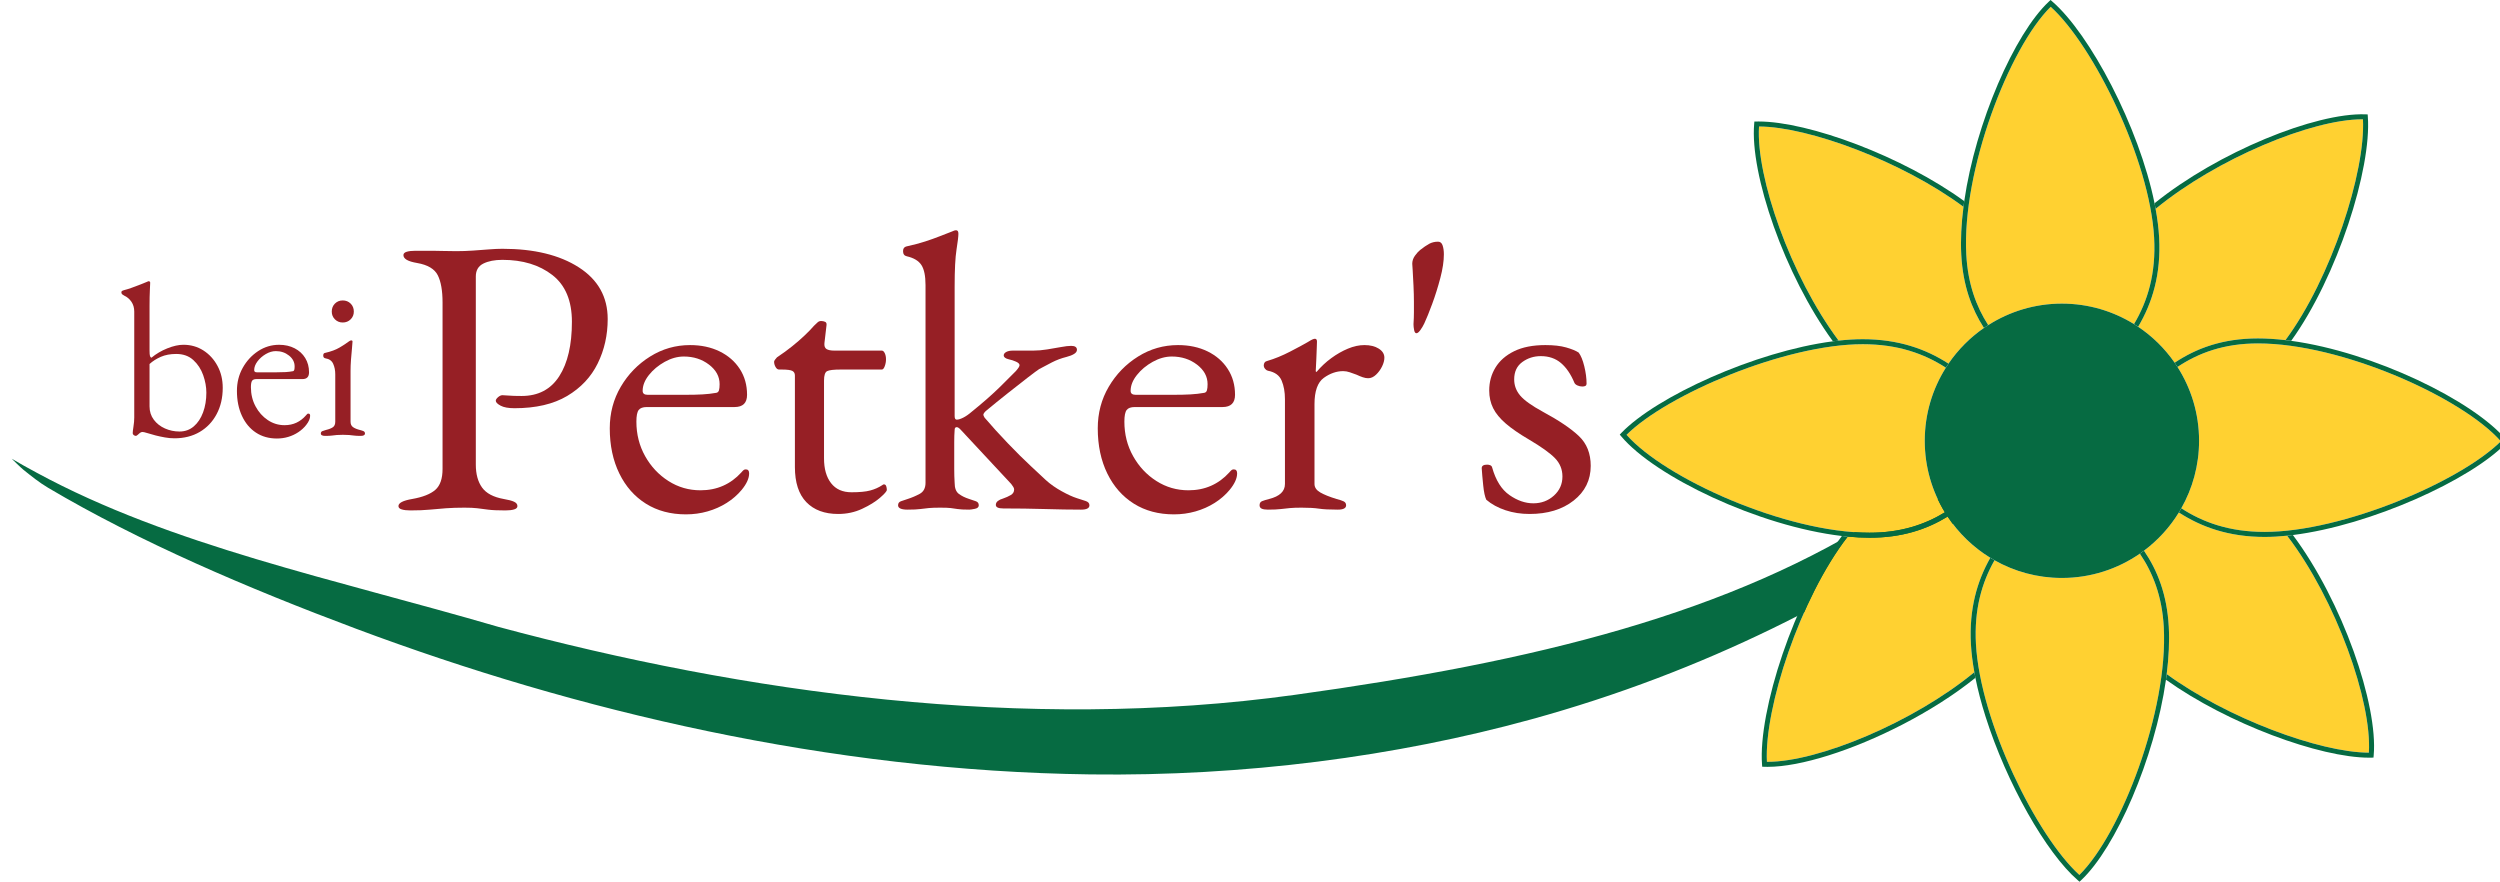<svg width="153" height="54" viewBox="0 0 153 54" fill="none" xmlns="http://www.w3.org/2000/svg">
<g clip-path="url(#clip0_1_493)">
<path d="M115.589 31.285C105.929 37.573 93.938 40.492 79.24 42.525C62.675 44.818 45.498 42.399 30.496 38.363C20.402 35.418 10.473 33.391 2.245 28.93C1.727 28.65 1.211 28.367 0.717 28.074C0.722 28.078 1.276 28.625 1.436 28.753C1.907 29.128 2.382 29.519 2.946 29.853C8.508 33.147 15.133 35.989 21.819 38.489C35.246 43.511 50.724 47.185 66.728 47.394C76.155 47.516 85.386 46.313 93.711 44.025C104.415 41.081 113.294 36.434 120.681 31.254C120.445 30.839 120.253 30.429 120.116 30.036C118.778 30.514 117.203 30.938 115.589 31.285Z" fill="#066B42"/>
<path d="M121.417 20.071C120.659 18.894 120.133 17.467 120.031 15.608C119.98 14.687 120.033 13.689 120.165 12.657C116.46 9.902 110.704 7.754 107.652 7.742C107.459 10.822 109.584 16.907 112.523 20.845C113.033 20.789 113.528 20.759 113.999 20.759C116.188 20.759 117.867 21.362 119.248 22.255C119.831 21.4 120.568 20.66 121.417 20.071Z" fill="#FFD131"/>
<path d="M107.652 7.742C110.704 7.754 116.46 9.902 120.165 12.657C120.18 12.542 120.195 12.426 120.212 12.31C116.437 9.562 110.682 7.435 107.627 7.435L107.368 7.439L107.356 7.576C107.086 10.625 109.205 16.824 112.174 20.888C112.291 20.872 112.408 20.858 112.523 20.846C109.583 16.907 107.459 10.822 107.652 7.742Z" fill="#066B42"/>
<path d="M119.194 31.616C117.926 32.394 116.406 32.909 114.413 32.909C113.983 32.909 113.536 32.885 113.08 32.841C110.176 36.587 107.965 43.331 108.134 46.624H108.181C111.265 46.624 117.08 44.225 120.83 41.139C120.724 40.55 120.651 39.977 120.621 39.435C120.501 37.264 121.001 35.56 121.807 34.137C120.764 33.497 119.871 32.635 119.194 31.616Z" fill="#FFD131"/>
<path d="M120.83 41.139C117.08 44.225 111.265 46.623 108.181 46.623H108.135C107.966 43.331 110.176 36.586 113.08 32.84C112.962 32.829 112.844 32.817 112.724 32.803C109.796 36.689 107.595 43.538 107.836 46.786L107.846 46.923L107.984 46.928C108.048 46.93 108.114 46.931 108.181 46.931C110.21 46.931 113.397 45.91 116.426 44.344C118.024 43.519 119.579 42.544 120.895 41.482C120.872 41.367 120.85 41.253 120.83 41.139Z" fill="#066B42"/>
<path d="M131.213 33.702C132.039 34.915 132.622 36.392 132.729 38.354C132.779 39.26 132.729 40.24 132.602 41.254C136.311 43.958 141.96 46.051 144.974 46.063C145.17 42.937 142.979 36.715 139.972 32.785C139.497 32.834 139.037 32.861 138.598 32.861C136.408 32.861 134.728 32.258 133.346 31.363C132.788 32.271 132.063 33.065 131.213 33.702Z" fill="#FFD131"/>
<path d="M144.974 46.063C141.96 46.051 136.311 43.957 132.602 41.254C132.587 41.368 132.573 41.483 132.557 41.598C136.332 44.296 141.981 46.37 144.999 46.37L145.257 46.366L145.27 46.228C145.544 43.136 143.361 36.802 140.324 32.744C140.206 32.758 140.088 32.773 139.972 32.785C142.979 36.715 145.17 42.937 144.974 46.063Z" fill="#066B42"/>
<path d="M144.613 7.303C144.597 7.303 144.582 7.302 144.566 7.302C141.484 7.302 135.674 9.699 131.923 12.782C132.033 13.386 132.109 13.973 132.139 14.527C132.264 16.786 131.719 18.541 130.854 19.998C131.731 20.585 132.489 21.334 133.09 22.199C134.418 21.312 136.026 20.711 138.184 20.711C138.724 20.711 139.289 20.748 139.87 20.816C142.672 17.025 144.777 10.519 144.613 7.303Z" fill="#FFD131"/>
<path d="M144.566 7.302C144.582 7.302 144.598 7.302 144.613 7.302C144.777 10.519 142.673 17.025 139.87 20.816C139.986 20.829 140.103 20.843 140.22 20.859C143.05 16.935 145.147 10.316 144.911 7.14L144.901 7.002L144.763 6.997C141.712 6.89 135.749 9.3 131.858 12.44C131.881 12.554 131.903 12.668 131.923 12.782C135.674 9.699 141.484 7.302 144.566 7.302Z" fill="#066B42"/>
<path d="M119.087 22.503C117.75 21.637 116.131 21.067 113.999 21.067C109.237 21.067 102.036 24.14 99.544 26.612C101.898 29.281 109.265 32.602 114.413 32.602C116.328 32.602 117.797 32.104 119.026 31.354C118.246 30.079 117.795 28.58 117.795 26.976C117.795 25.332 118.27 23.799 119.087 22.503Z" fill="#FFD131"/>
<path d="M114.413 32.909C116.406 32.909 117.927 32.393 119.194 31.616C119.137 31.529 119.08 31.442 119.026 31.354C117.797 32.104 116.328 32.602 114.413 32.602C109.265 32.602 101.898 29.281 99.544 26.611C102.036 24.14 109.237 21.067 113.999 21.066C116.131 21.066 117.75 21.637 119.087 22.503C119.14 22.419 119.193 22.337 119.248 22.255C117.867 21.361 116.188 20.759 113.999 20.759C113.528 20.759 113.033 20.789 112.523 20.845C112.408 20.858 112.291 20.872 112.174 20.888C107.419 21.507 101.372 24.266 99.224 26.497L99.129 26.597L99.218 26.703C101.273 29.159 107.618 32.205 112.724 32.803C112.844 32.817 112.962 32.829 113.08 32.84C113.536 32.884 113.983 32.909 114.413 32.909Z" fill="#066B42"/>
<path d="M126.188 35.371C124.69 35.371 123.283 34.977 122.066 34.288C121.285 35.664 120.812 37.304 120.928 39.418C121.19 44.173 124.654 51.195 127.258 53.546C129.795 51.05 132.705 43.512 132.423 38.371C132.319 36.486 131.758 35.059 130.959 33.883C129.604 34.821 127.961 35.371 126.188 35.371Z" fill="#FFD131"/>
<path d="M132.729 38.354C132.622 36.392 132.039 34.916 131.212 33.702C131.13 33.764 131.045 33.823 130.959 33.883C131.757 35.059 132.319 36.486 132.423 38.371C132.705 43.512 129.794 51.05 127.258 53.546C124.654 51.195 121.19 44.173 120.928 39.419C120.812 37.304 121.284 35.664 122.065 34.288C121.978 34.239 121.892 34.189 121.807 34.137C121.001 35.56 120.501 37.264 120.621 39.435C120.651 39.977 120.724 40.55 120.83 41.139C120.85 41.253 120.872 41.368 120.895 41.483C121.048 42.248 121.258 43.043 121.512 43.844C122.803 47.933 125.233 52.209 127.163 53.872L127.267 53.962L127.368 53.867C129.476 51.896 131.872 46.418 132.557 41.598C132.573 41.483 132.587 41.368 132.602 41.254C132.729 40.241 132.779 39.26 132.729 38.354Z" fill="#066B42"/>
<path d="M130.601 19.835C131.438 18.425 131.954 16.742 131.832 14.543C131.571 9.789 128.107 2.767 125.502 0.416C122.966 2.912 120.055 10.451 120.338 15.591C120.436 17.379 120.945 18.757 121.678 19.898C122.982 19.066 124.528 18.581 126.188 18.581C127.808 18.581 129.318 19.041 130.601 19.835Z" fill="#FFD131"/>
<path d="M120.031 15.608C120.133 17.468 120.659 18.894 121.418 20.071C121.503 20.012 121.591 19.954 121.679 19.898C120.945 18.757 120.436 17.38 120.338 15.592C120.056 10.451 122.966 2.912 125.502 0.416C128.108 2.768 131.571 9.789 131.832 14.543C131.954 16.742 131.438 18.426 130.601 19.835C130.687 19.888 130.772 19.942 130.855 19.998C131.72 18.541 132.264 16.786 132.139 14.527C132.109 13.973 132.033 13.386 131.923 12.782C131.903 12.668 131.881 12.555 131.858 12.44C130.913 7.773 127.9 2.074 125.599 0.091L125.494 0L125.393 0.095C123.292 2.059 120.907 7.505 120.212 12.31C120.195 12.426 120.18 12.542 120.165 12.657C120.033 13.689 119.98 14.687 120.031 15.608Z" fill="#066B42"/>
<path d="M134.583 26.976C134.583 28.478 134.186 29.886 133.495 31.107C134.835 31.978 136.457 32.553 138.598 32.553C143.36 32.552 150.562 29.479 153.052 27.008C150.699 24.337 143.332 21.018 138.184 21.018C136.107 21.018 134.551 21.599 133.262 22.458C134.097 23.763 134.583 25.312 134.583 26.976Z" fill="#FFD131"/>
<path d="M153.468 27.022L153.379 26.916C151.37 24.515 145.262 21.55 140.22 20.859C140.103 20.843 139.986 20.83 139.87 20.816C139.289 20.748 138.724 20.711 138.184 20.711C136.026 20.711 134.418 21.312 133.089 22.199C133.149 22.284 133.206 22.371 133.262 22.458C134.551 21.599 136.107 21.018 138.184 21.018C143.332 21.018 150.699 24.337 153.052 27.008C150.562 29.479 143.36 32.552 138.597 32.553C136.457 32.553 134.835 31.978 133.495 31.107C133.446 31.193 133.398 31.279 133.346 31.363C134.727 32.258 136.408 32.861 138.597 32.861C139.037 32.861 139.497 32.834 139.972 32.785C140.088 32.773 140.206 32.758 140.324 32.744C145.095 32.149 151.21 29.368 153.372 27.121L153.468 27.022Z" fill="#066B42"/>
<path d="M130.854 19.998C130.772 19.942 130.687 19.888 130.601 19.835C129.318 19.041 127.808 18.581 126.188 18.581C124.528 18.581 122.982 19.066 121.679 19.898C121.59 19.954 121.503 20.012 121.417 20.071C120.567 20.66 119.831 21.4 119.248 22.255C119.193 22.337 119.14 22.42 119.087 22.503C118.27 23.799 117.795 25.331 117.795 26.976C117.795 28.58 118.246 30.079 119.026 31.354C119.08 31.443 119.137 31.53 119.194 31.616C119.871 32.635 120.764 33.497 121.807 34.137C121.892 34.189 121.978 34.239 122.065 34.288C123.283 34.977 124.69 35.371 126.188 35.371C127.961 35.371 129.604 34.821 130.959 33.883C131.045 33.823 131.13 33.764 131.212 33.702C132.063 33.065 132.788 32.271 133.346 31.363C133.398 31.279 133.446 31.193 133.495 31.107C134.186 29.887 134.583 28.478 134.583 26.976C134.583 25.312 134.097 23.763 133.262 22.458C133.206 22.371 133.149 22.284 133.09 22.199C132.489 21.333 131.731 20.585 130.854 19.998Z" fill="#066B42"/>
<path d="M25.123 31.238C24.902 31.238 24.724 31.218 24.589 31.177C24.453 31.137 24.385 31.069 24.385 30.972C24.385 30.779 24.665 30.634 25.225 30.538C25.87 30.425 26.341 30.239 26.638 29.982C26.935 29.724 27.084 29.298 27.084 28.702V18.511C27.084 17.786 26.986 17.231 26.791 16.844C26.596 16.458 26.176 16.208 25.531 16.096C25.242 16.047 25.03 15.983 24.894 15.903C24.758 15.822 24.69 15.726 24.69 15.613C24.69 15.516 24.758 15.448 24.894 15.407C25.03 15.367 25.208 15.347 25.429 15.347H26.46C26.689 15.347 26.905 15.351 27.109 15.359C27.312 15.367 27.584 15.371 27.924 15.371C28.263 15.371 28.607 15.359 28.955 15.335C29.303 15.311 29.629 15.287 29.935 15.262C30.24 15.238 30.512 15.226 30.75 15.226C32.684 15.226 34.242 15.604 35.422 16.361C36.601 17.118 37.191 18.173 37.191 19.525C37.191 20.507 36.988 21.413 36.58 22.242C36.173 23.071 35.549 23.735 34.709 24.234C33.869 24.733 32.795 24.983 31.488 24.983C31.114 24.983 30.831 24.931 30.635 24.826C30.44 24.721 30.342 24.621 30.342 24.524C30.342 24.459 30.389 24.387 30.482 24.306C30.576 24.226 30.665 24.186 30.75 24.186C30.835 24.186 30.966 24.194 31.144 24.21C31.323 24.226 31.582 24.234 31.921 24.234C32.939 24.234 33.707 23.832 34.225 23.027C34.743 22.222 35.001 21.111 35.001 19.694C35.001 18.406 34.603 17.452 33.805 16.832C33.007 16.212 31.989 15.903 30.75 15.903C30.274 15.903 29.884 15.979 29.578 16.132C29.273 16.285 29.12 16.547 29.12 16.917V28.437C29.12 29.016 29.248 29.483 29.502 29.837C29.757 30.192 30.198 30.425 30.826 30.538C31.114 30.586 31.327 30.642 31.463 30.707C31.599 30.771 31.666 30.86 31.666 30.972C31.666 31.069 31.599 31.137 31.463 31.177C31.327 31.218 31.148 31.238 30.928 31.238C30.47 31.238 30.118 31.222 29.872 31.19C29.625 31.157 29.405 31.129 29.21 31.105C29.014 31.081 28.755 31.069 28.433 31.069C28.008 31.069 27.631 31.081 27.3 31.105C26.969 31.129 26.638 31.157 26.307 31.19C25.976 31.222 25.581 31.238 25.123 31.238Z" fill="#961F25"/>
<path d="M41.977 31.479C41.044 31.479 40.229 31.262 39.533 30.827C38.837 30.392 38.294 29.777 37.904 28.98C37.514 28.183 37.318 27.261 37.318 26.214C37.318 25.28 37.543 24.432 37.993 23.667C38.443 22.902 39.041 22.286 39.788 21.819C40.535 21.352 41.349 21.119 42.232 21.119C42.911 21.119 43.513 21.248 44.04 21.505C44.566 21.763 44.977 22.121 45.275 22.58C45.572 23.039 45.72 23.566 45.72 24.162C45.72 24.661 45.466 24.911 44.956 24.911H39.584C39.347 24.911 39.181 24.971 39.088 25.091C38.994 25.212 38.947 25.45 38.947 25.804C38.947 26.577 39.126 27.281 39.482 27.917C39.839 28.553 40.314 29.06 40.908 29.438C41.502 29.817 42.156 30.006 42.868 30.006C43.378 30.006 43.84 29.913 44.256 29.728C44.672 29.544 45.041 29.274 45.364 28.919C45.432 28.839 45.483 28.787 45.516 28.763C45.55 28.738 45.593 28.726 45.644 28.726C45.779 28.726 45.847 28.807 45.847 28.968C45.847 29.274 45.694 29.611 45.389 29.982C45.134 30.288 44.829 30.554 44.472 30.779C44.116 31.004 43.726 31.177 43.301 31.298C42.877 31.419 42.436 31.479 41.977 31.479ZM39.635 24.162H41.952C42.359 24.162 42.707 24.154 42.996 24.137C43.284 24.122 43.564 24.089 43.836 24.041C43.921 24.025 43.976 23.973 44.002 23.884C44.027 23.796 44.04 23.671 44.04 23.51C44.04 23.043 43.823 22.644 43.39 22.314C42.958 21.984 42.444 21.819 41.85 21.819C41.46 21.819 41.069 21.928 40.679 22.145C40.289 22.363 39.966 22.632 39.711 22.954C39.457 23.276 39.33 23.598 39.33 23.92C39.33 24.081 39.432 24.162 39.635 24.162Z" fill="#961F25"/>
<path d="M51.295 31.455C50.464 31.455 49.814 31.213 49.347 30.731C48.881 30.248 48.648 29.531 48.648 28.581V22.979C48.648 22.85 48.597 22.757 48.495 22.701C48.393 22.644 48.172 22.616 47.833 22.616H47.68C47.595 22.616 47.523 22.564 47.464 22.459C47.404 22.355 47.375 22.246 47.375 22.133C47.375 22.101 47.4 22.053 47.451 21.988C47.502 21.924 47.536 21.884 47.553 21.867C47.893 21.642 48.202 21.417 48.482 21.191C48.762 20.966 49.017 20.745 49.246 20.527C49.475 20.31 49.666 20.113 49.819 19.935C49.904 19.855 49.976 19.787 50.035 19.73C50.095 19.674 50.167 19.646 50.252 19.646C50.337 19.646 50.417 19.662 50.493 19.694C50.57 19.726 50.599 19.799 50.582 19.911L50.455 20.998C50.438 21.175 50.481 21.296 50.582 21.361C50.684 21.425 50.846 21.457 51.066 21.457H53.969C54.037 21.457 54.096 21.509 54.147 21.614C54.198 21.719 54.223 21.843 54.223 21.988C54.223 22.133 54.198 22.274 54.147 22.411C54.096 22.548 54.037 22.616 53.969 22.616H51.448C51.024 22.616 50.748 22.648 50.621 22.713C50.493 22.777 50.43 22.97 50.43 23.292V28.05C50.43 28.694 50.574 29.201 50.863 29.571C51.151 29.942 51.567 30.127 52.11 30.127C52.603 30.127 52.984 30.091 53.256 30.018C53.527 29.946 53.773 29.837 53.994 29.692C54.028 29.66 54.062 29.644 54.096 29.644C54.164 29.644 54.211 29.68 54.236 29.753C54.262 29.825 54.274 29.901 54.274 29.982C54.274 30.063 54.134 30.224 53.854 30.465C53.574 30.707 53.209 30.932 52.759 31.141C52.309 31.351 51.822 31.455 51.295 31.455Z" fill="#961F25"/>
<path d="M55.548 31.19C55.157 31.19 54.962 31.101 54.962 30.924C54.962 30.795 55.025 30.711 55.153 30.671C55.28 30.63 55.412 30.586 55.548 30.538C55.802 30.457 56.048 30.352 56.286 30.224C56.523 30.095 56.642 29.87 56.642 29.547V17.448C56.642 16.884 56.557 16.474 56.388 16.216C56.218 15.959 55.921 15.782 55.497 15.685C55.344 15.653 55.267 15.548 55.267 15.371C55.267 15.21 55.335 15.114 55.471 15.082C55.912 14.985 56.294 14.884 56.617 14.779C56.939 14.675 57.232 14.57 57.495 14.466C57.758 14.361 58.017 14.26 58.271 14.164C58.373 14.115 58.45 14.091 58.501 14.091C58.552 14.091 58.59 14.107 58.615 14.139C58.641 14.172 58.654 14.228 58.654 14.308C58.654 14.47 58.615 14.792 58.539 15.275C58.462 15.757 58.424 16.514 58.424 17.545V25.466C58.424 25.611 58.467 25.683 58.552 25.683C58.654 25.683 58.785 25.643 58.946 25.562C59.107 25.482 59.282 25.361 59.468 25.2C60.164 24.637 60.745 24.126 61.212 23.667C61.679 23.208 61.997 22.89 62.167 22.713C62.252 22.616 62.311 22.54 62.345 22.484C62.379 22.427 62.396 22.383 62.396 22.351C62.396 22.27 62.324 22.198 62.179 22.133C62.035 22.069 61.887 22.02 61.734 21.989C61.531 21.94 61.428 21.859 61.428 21.747C61.428 21.666 61.48 21.598 61.581 21.541C61.683 21.485 61.819 21.457 61.989 21.457H63.236C63.508 21.457 63.792 21.433 64.089 21.384C64.386 21.337 64.666 21.288 64.929 21.24C65.192 21.191 65.4 21.167 65.553 21.167C65.791 21.167 65.909 21.248 65.909 21.409C65.909 21.505 65.85 21.59 65.731 21.663C65.613 21.735 65.46 21.795 65.273 21.843C64.951 21.924 64.649 22.037 64.369 22.182C64.089 22.326 63.83 22.463 63.592 22.592C63.491 22.657 63.258 22.83 62.892 23.111C62.528 23.393 62.111 23.719 61.645 24.089C61.178 24.459 60.741 24.814 60.334 25.152C60.232 25.249 60.181 25.329 60.181 25.393C60.181 25.41 60.19 25.434 60.207 25.466C60.224 25.498 60.241 25.53 60.258 25.562C60.699 26.078 61.174 26.601 61.683 27.132C62.192 27.663 62.663 28.131 63.096 28.533C63.529 28.936 63.83 29.218 64 29.378C64.288 29.636 64.615 29.866 64.98 30.066C65.345 30.268 65.655 30.409 65.909 30.489C66.096 30.554 66.27 30.61 66.431 30.658C66.593 30.707 66.673 30.795 66.673 30.924C66.673 31.101 66.504 31.19 66.164 31.19C65.502 31.19 64.76 31.177 63.937 31.153C63.113 31.129 62.269 31.117 61.403 31.117C61.098 31.117 60.945 31.045 60.945 30.9C60.945 30.803 60.987 30.723 61.072 30.658C61.157 30.594 61.259 30.545 61.377 30.514C61.565 30.449 61.726 30.377 61.861 30.296C61.997 30.216 62.065 30.103 62.065 29.958C62.065 29.91 62.048 29.857 62.014 29.801C61.98 29.744 61.938 29.684 61.887 29.62L58.806 26.311C58.705 26.198 58.62 26.142 58.552 26.142C58.467 26.142 58.424 26.198 58.424 26.311C58.407 26.536 58.399 26.782 58.399 27.048V28.702C58.399 28.992 58.407 29.274 58.424 29.547C58.424 29.87 58.509 30.095 58.679 30.224C58.849 30.352 59.061 30.457 59.316 30.538C59.451 30.586 59.583 30.63 59.71 30.671C59.837 30.711 59.901 30.795 59.901 30.924C59.901 31.037 59.82 31.109 59.659 31.141C59.498 31.173 59.383 31.19 59.316 31.19C58.993 31.19 58.755 31.177 58.603 31.153C58.45 31.129 58.31 31.109 58.182 31.093C58.055 31.077 57.839 31.069 57.533 31.069C57.245 31.069 57.016 31.077 56.846 31.093C56.676 31.109 56.502 31.129 56.324 31.153C56.146 31.177 55.887 31.19 55.548 31.19Z" fill="#961F25"/>
<path d="M71.842 31.479C70.908 31.479 70.093 31.262 69.397 30.827C68.702 30.392 68.158 29.777 67.768 28.98C67.378 28.183 67.183 27.261 67.183 26.214C67.183 25.28 67.407 24.432 67.857 23.667C68.307 22.902 68.905 22.286 69.652 21.819C70.399 21.352 71.213 21.119 72.096 21.119C72.775 21.119 73.378 21.248 73.904 21.505C74.43 21.763 74.842 22.121 75.138 22.58C75.436 23.039 75.584 23.566 75.584 24.162C75.584 24.661 75.329 24.911 74.82 24.911H69.448C69.211 24.911 69.045 24.971 68.952 25.091C68.859 25.212 68.812 25.45 68.812 25.804C68.812 26.577 68.99 27.281 69.347 27.917C69.703 28.553 70.178 29.06 70.772 29.438C71.366 29.817 72.02 30.006 72.733 30.006C73.242 30.006 73.704 29.913 74.12 29.728C74.536 29.544 74.905 29.274 75.227 28.919C75.295 28.839 75.346 28.787 75.38 28.763C75.414 28.738 75.457 28.726 75.508 28.726C75.644 28.726 75.712 28.807 75.712 28.968C75.712 29.274 75.559 29.611 75.253 29.982C74.999 30.288 74.693 30.554 74.336 30.779C73.98 31.004 73.59 31.177 73.165 31.298C72.741 31.419 72.3 31.479 71.842 31.479ZM69.499 24.162H71.816C72.223 24.162 72.572 24.154 72.86 24.137C73.148 24.122 73.429 24.089 73.7 24.041C73.785 24.025 73.84 23.973 73.865 23.884C73.891 23.796 73.904 23.671 73.904 23.51C73.904 23.043 73.687 22.644 73.255 22.314C72.822 21.984 72.308 21.819 71.715 21.819C71.324 21.819 70.934 21.928 70.543 22.145C70.153 22.363 69.83 22.632 69.576 22.954C69.321 23.276 69.194 23.598 69.194 23.92C69.194 24.081 69.296 24.162 69.499 24.162Z" fill="#961F25"/>
<path d="M77.595 31.19C77.426 31.19 77.298 31.169 77.214 31.129C77.129 31.089 77.086 31.02 77.086 30.924C77.086 30.795 77.137 30.711 77.239 30.671C77.341 30.63 77.485 30.585 77.672 30.538C77.994 30.457 78.236 30.34 78.397 30.187C78.559 30.034 78.639 29.845 78.639 29.62V24.427C78.639 23.993 78.572 23.614 78.436 23.292C78.3 22.97 78.02 22.769 77.595 22.689C77.527 22.672 77.468 22.632 77.417 22.568C77.366 22.504 77.341 22.439 77.341 22.375C77.341 22.214 77.417 22.117 77.57 22.085C78.011 21.956 78.474 21.767 78.957 21.517C79.442 21.268 79.819 21.062 80.091 20.902C80.192 20.837 80.273 20.793 80.332 20.769C80.392 20.744 80.438 20.733 80.472 20.733C80.557 20.733 80.599 20.789 80.599 20.902C80.599 20.95 80.595 21.071 80.587 21.264C80.578 21.457 80.57 21.683 80.561 21.94C80.553 22.198 80.54 22.455 80.523 22.713C80.523 22.745 80.54 22.761 80.574 22.761C80.846 22.439 81.147 22.157 81.478 21.916C81.809 21.674 82.148 21.481 82.496 21.336C82.844 21.191 83.18 21.119 83.502 21.119C83.858 21.119 84.151 21.191 84.38 21.336C84.609 21.481 84.724 21.666 84.724 21.892C84.724 22.053 84.677 22.23 84.584 22.423C84.49 22.616 84.368 22.785 84.215 22.93C84.062 23.075 83.901 23.148 83.731 23.148C83.629 23.148 83.519 23.127 83.4 23.087C83.281 23.047 83.154 22.994 83.018 22.93C82.882 22.882 82.747 22.833 82.611 22.785C82.475 22.737 82.339 22.713 82.203 22.713C81.796 22.713 81.401 22.85 81.02 23.123C80.638 23.397 80.447 23.937 80.447 24.741V29.62C80.447 29.829 80.566 30.002 80.803 30.139C81.041 30.276 81.372 30.409 81.796 30.538C81.983 30.585 82.127 30.634 82.229 30.682C82.331 30.731 82.382 30.811 82.382 30.924C82.382 31.101 82.212 31.19 81.873 31.19C81.363 31.19 80.978 31.169 80.714 31.129C80.451 31.089 80.099 31.069 79.658 31.069C79.369 31.069 79.135 31.077 78.957 31.093C78.779 31.109 78.593 31.129 78.397 31.153C78.202 31.177 77.935 31.19 77.595 31.19Z" fill="#961F25"/>
<path d="M86.684 20.394C86.617 20.394 86.57 20.33 86.545 20.201C86.519 20.072 86.506 19.952 86.506 19.839C86.523 19.581 86.532 19.34 86.532 19.114V18.462C86.532 18.173 86.523 17.847 86.506 17.485C86.489 17.122 86.473 16.808 86.456 16.542C86.439 16.276 86.43 16.144 86.43 16.144C86.43 15.967 86.485 15.802 86.595 15.649C86.706 15.496 86.812 15.379 86.913 15.299C87.118 15.138 87.3 15.013 87.461 14.924C87.622 14.836 87.805 14.791 88.009 14.791C88.144 14.791 88.237 14.868 88.288 15.021C88.339 15.174 88.365 15.355 88.365 15.564C88.365 15.983 88.293 16.466 88.148 17.013C88.004 17.561 87.839 18.088 87.652 18.595C87.465 19.102 87.304 19.5 87.168 19.791C87.1 19.935 87.02 20.072 86.926 20.201C86.833 20.33 86.752 20.394 86.684 20.394Z" fill="#961F25"/>
<path d="M93.609 31.455C93.083 31.455 92.591 31.379 92.133 31.226C91.675 31.073 91.284 30.86 90.962 30.585C90.877 30.409 90.813 30.111 90.771 29.692C90.728 29.274 90.698 28.927 90.681 28.654C90.681 28.509 90.792 28.436 91.013 28.436C91.081 28.436 91.144 28.448 91.204 28.473C91.263 28.497 91.301 28.541 91.318 28.605C91.539 29.394 91.891 29.958 92.375 30.296C92.858 30.634 93.347 30.803 93.839 30.803C94.331 30.803 94.751 30.646 95.099 30.332C95.447 30.018 95.621 29.628 95.621 29.161C95.621 28.726 95.468 28.352 95.163 28.038C94.857 27.724 94.322 27.341 93.559 26.891C92.981 26.553 92.515 26.231 92.158 25.925C91.802 25.619 91.543 25.305 91.382 24.983C91.221 24.661 91.14 24.299 91.14 23.896C91.14 23.381 91.267 22.914 91.522 22.495C91.777 22.077 92.158 21.743 92.668 21.493C93.177 21.244 93.813 21.119 94.577 21.119C95.086 21.119 95.511 21.167 95.85 21.264C96.189 21.361 96.444 21.465 96.614 21.578C96.749 21.755 96.864 22.032 96.957 22.411C97.051 22.79 97.098 23.148 97.098 23.485C97.098 23.598 97.013 23.655 96.843 23.655C96.741 23.655 96.643 23.634 96.55 23.594C96.457 23.554 96.393 23.502 96.359 23.438C96.138 22.906 95.863 22.5 95.532 22.218C95.201 21.936 94.789 21.795 94.297 21.795C93.873 21.795 93.495 21.916 93.164 22.157C92.833 22.399 92.668 22.753 92.668 23.22C92.668 23.59 92.791 23.92 93.037 24.21C93.283 24.5 93.745 24.83 94.424 25.2C95.409 25.732 96.143 26.227 96.627 26.686C97.111 27.144 97.352 27.752 97.352 28.509C97.352 29.378 97.004 30.086 96.308 30.634C95.613 31.181 94.713 31.455 93.609 31.455Z" fill="#961F25"/>
<path d="M10.676 26.824C10.48 26.824 10.284 26.806 10.088 26.77C9.892 26.735 9.705 26.694 9.527 26.65C9.33 26.596 9.159 26.547 9.011 26.503C8.865 26.458 8.769 26.436 8.724 26.436C8.67 26.436 8.619 26.454 8.57 26.489C8.521 26.525 8.474 26.565 8.43 26.61C8.385 26.654 8.345 26.676 8.309 26.676C8.274 26.676 8.234 26.661 8.189 26.63C8.145 26.599 8.122 26.561 8.122 26.516C8.122 26.436 8.138 26.298 8.169 26.102C8.2 25.905 8.216 25.723 8.216 25.553V19.068C8.216 18.837 8.158 18.636 8.042 18.466C7.926 18.297 7.779 18.172 7.601 18.092C7.565 18.074 7.527 18.049 7.487 18.019C7.447 17.987 7.427 17.945 7.427 17.891C7.427 17.847 7.445 17.816 7.481 17.798C7.516 17.78 7.552 17.767 7.587 17.758C7.703 17.731 7.862 17.682 8.062 17.611C8.262 17.54 8.452 17.468 8.63 17.397C8.809 17.325 8.929 17.276 8.991 17.25C9.045 17.223 9.085 17.209 9.112 17.209C9.129 17.209 9.147 17.219 9.165 17.236C9.183 17.254 9.192 17.276 9.192 17.303C9.192 17.339 9.186 17.488 9.172 17.751C9.159 18.014 9.152 18.333 9.152 18.707V21.448C9.152 21.618 9.161 21.731 9.179 21.789C9.196 21.847 9.228 21.881 9.272 21.89C9.549 21.658 9.87 21.468 10.235 21.321C10.601 21.174 10.93 21.1 11.224 21.1C11.679 21.1 12.087 21.216 12.448 21.448C12.809 21.68 13.097 21.994 13.31 22.391C13.524 22.788 13.631 23.235 13.631 23.735C13.631 24.341 13.507 24.878 13.257 25.346C13.008 25.814 12.662 26.177 12.22 26.436C11.78 26.694 11.264 26.824 10.676 26.824ZM10.984 26.409C11.323 26.409 11.614 26.305 11.859 26.095C12.105 25.885 12.294 25.6 12.428 25.239C12.562 24.878 12.629 24.475 12.629 24.029C12.629 23.682 12.564 23.325 12.435 22.959C12.306 22.594 12.105 22.286 11.833 22.037C11.561 21.787 11.211 21.662 10.783 21.662C10.426 21.662 10.115 21.72 9.847 21.836C9.58 21.952 9.348 22.099 9.152 22.277V24.872C9.152 25.184 9.239 25.455 9.413 25.687C9.586 25.919 9.814 26.097 10.095 26.222C10.375 26.347 10.672 26.409 10.984 26.409Z" fill="#961F25"/>
<path d="M16.948 26.837C16.457 26.837 16.029 26.717 15.664 26.476C15.298 26.235 15.013 25.895 14.808 25.453C14.603 25.012 14.5 24.502 14.5 23.922C14.5 23.405 14.619 22.935 14.855 22.511C15.091 22.088 15.405 21.747 15.797 21.488C16.19 21.23 16.618 21.101 17.081 21.101C17.438 21.101 17.754 21.172 18.031 21.315C18.307 21.457 18.523 21.656 18.679 21.91C18.835 22.164 18.913 22.456 18.913 22.785C18.913 23.062 18.779 23.2 18.512 23.2H15.691C15.566 23.2 15.479 23.233 15.43 23.3C15.381 23.367 15.356 23.499 15.356 23.695C15.356 24.123 15.449 24.512 15.637 24.865C15.824 25.217 16.074 25.498 16.386 25.707C16.698 25.917 17.041 26.021 17.415 26.021C17.683 26.021 17.926 25.97 18.144 25.868C18.363 25.765 18.557 25.616 18.726 25.42C18.762 25.375 18.789 25.346 18.806 25.332C18.824 25.319 18.846 25.313 18.873 25.313C18.944 25.313 18.98 25.357 18.98 25.446C18.98 25.616 18.9 25.803 18.739 26.008C18.606 26.177 18.445 26.325 18.258 26.449C18.07 26.574 17.866 26.67 17.643 26.737C17.42 26.804 17.188 26.837 16.948 26.837ZM15.717 22.785H16.934C17.148 22.785 17.331 22.781 17.482 22.772C17.634 22.763 17.781 22.745 17.924 22.718C17.968 22.71 17.997 22.681 18.011 22.632C18.024 22.583 18.031 22.513 18.031 22.424C18.031 22.166 17.917 21.945 17.69 21.762C17.462 21.58 17.193 21.488 16.881 21.488C16.676 21.488 16.471 21.549 16.266 21.669C16.061 21.789 15.891 21.939 15.757 22.117C15.624 22.295 15.556 22.474 15.556 22.652C15.556 22.741 15.61 22.785 15.717 22.785Z" fill="#961F25"/>
<path d="M19.903 26.677C19.822 26.677 19.758 26.666 19.708 26.643C19.66 26.621 19.635 26.583 19.635 26.53C19.635 26.458 19.668 26.409 19.735 26.382C19.802 26.356 19.871 26.333 19.943 26.315C20.13 26.271 20.272 26.215 20.37 26.148C20.469 26.082 20.518 25.968 20.518 25.808V22.906C20.518 22.665 20.475 22.451 20.39 22.264C20.306 22.077 20.148 21.965 19.916 21.93C19.871 21.921 19.838 21.903 19.816 21.876C19.793 21.849 19.782 21.809 19.782 21.756C19.782 21.658 19.822 21.604 19.903 21.596C20.259 21.515 20.553 21.406 20.785 21.268C21.017 21.13 21.191 21.016 21.306 20.927C21.387 20.865 21.449 20.833 21.494 20.833C21.547 20.833 21.574 20.855 21.574 20.9C21.574 20.971 21.563 21.112 21.541 21.322C21.518 21.531 21.498 21.762 21.48 22.017C21.462 22.271 21.454 22.5 21.454 22.706V25.808C21.454 25.959 21.505 26.071 21.608 26.142C21.71 26.213 21.85 26.271 22.028 26.315C22.1 26.333 22.169 26.356 22.236 26.382C22.302 26.409 22.336 26.458 22.336 26.53C22.336 26.628 22.247 26.677 22.069 26.677C21.899 26.677 21.763 26.67 21.661 26.656C21.558 26.643 21.46 26.632 21.366 26.623C21.273 26.614 21.146 26.61 20.985 26.61C20.834 26.61 20.709 26.614 20.611 26.623C20.513 26.632 20.415 26.643 20.317 26.656C20.219 26.67 20.081 26.677 19.903 26.677ZM20.973 19.737C20.785 19.737 20.627 19.672 20.497 19.543C20.368 19.414 20.304 19.256 20.304 19.069C20.304 18.872 20.368 18.709 20.497 18.58C20.627 18.451 20.785 18.387 20.973 18.387C21.168 18.387 21.331 18.451 21.46 18.58C21.59 18.709 21.654 18.872 21.654 19.069C21.654 19.256 21.59 19.414 21.46 19.543C21.331 19.672 21.168 19.737 20.973 19.737Z" fill="#961F25"/>
</g>
<defs>
<clipPath id="clip0_1_493">
<rect width="153" height="54" fill="white"/>
</clipPath>
</defs>
</svg>
